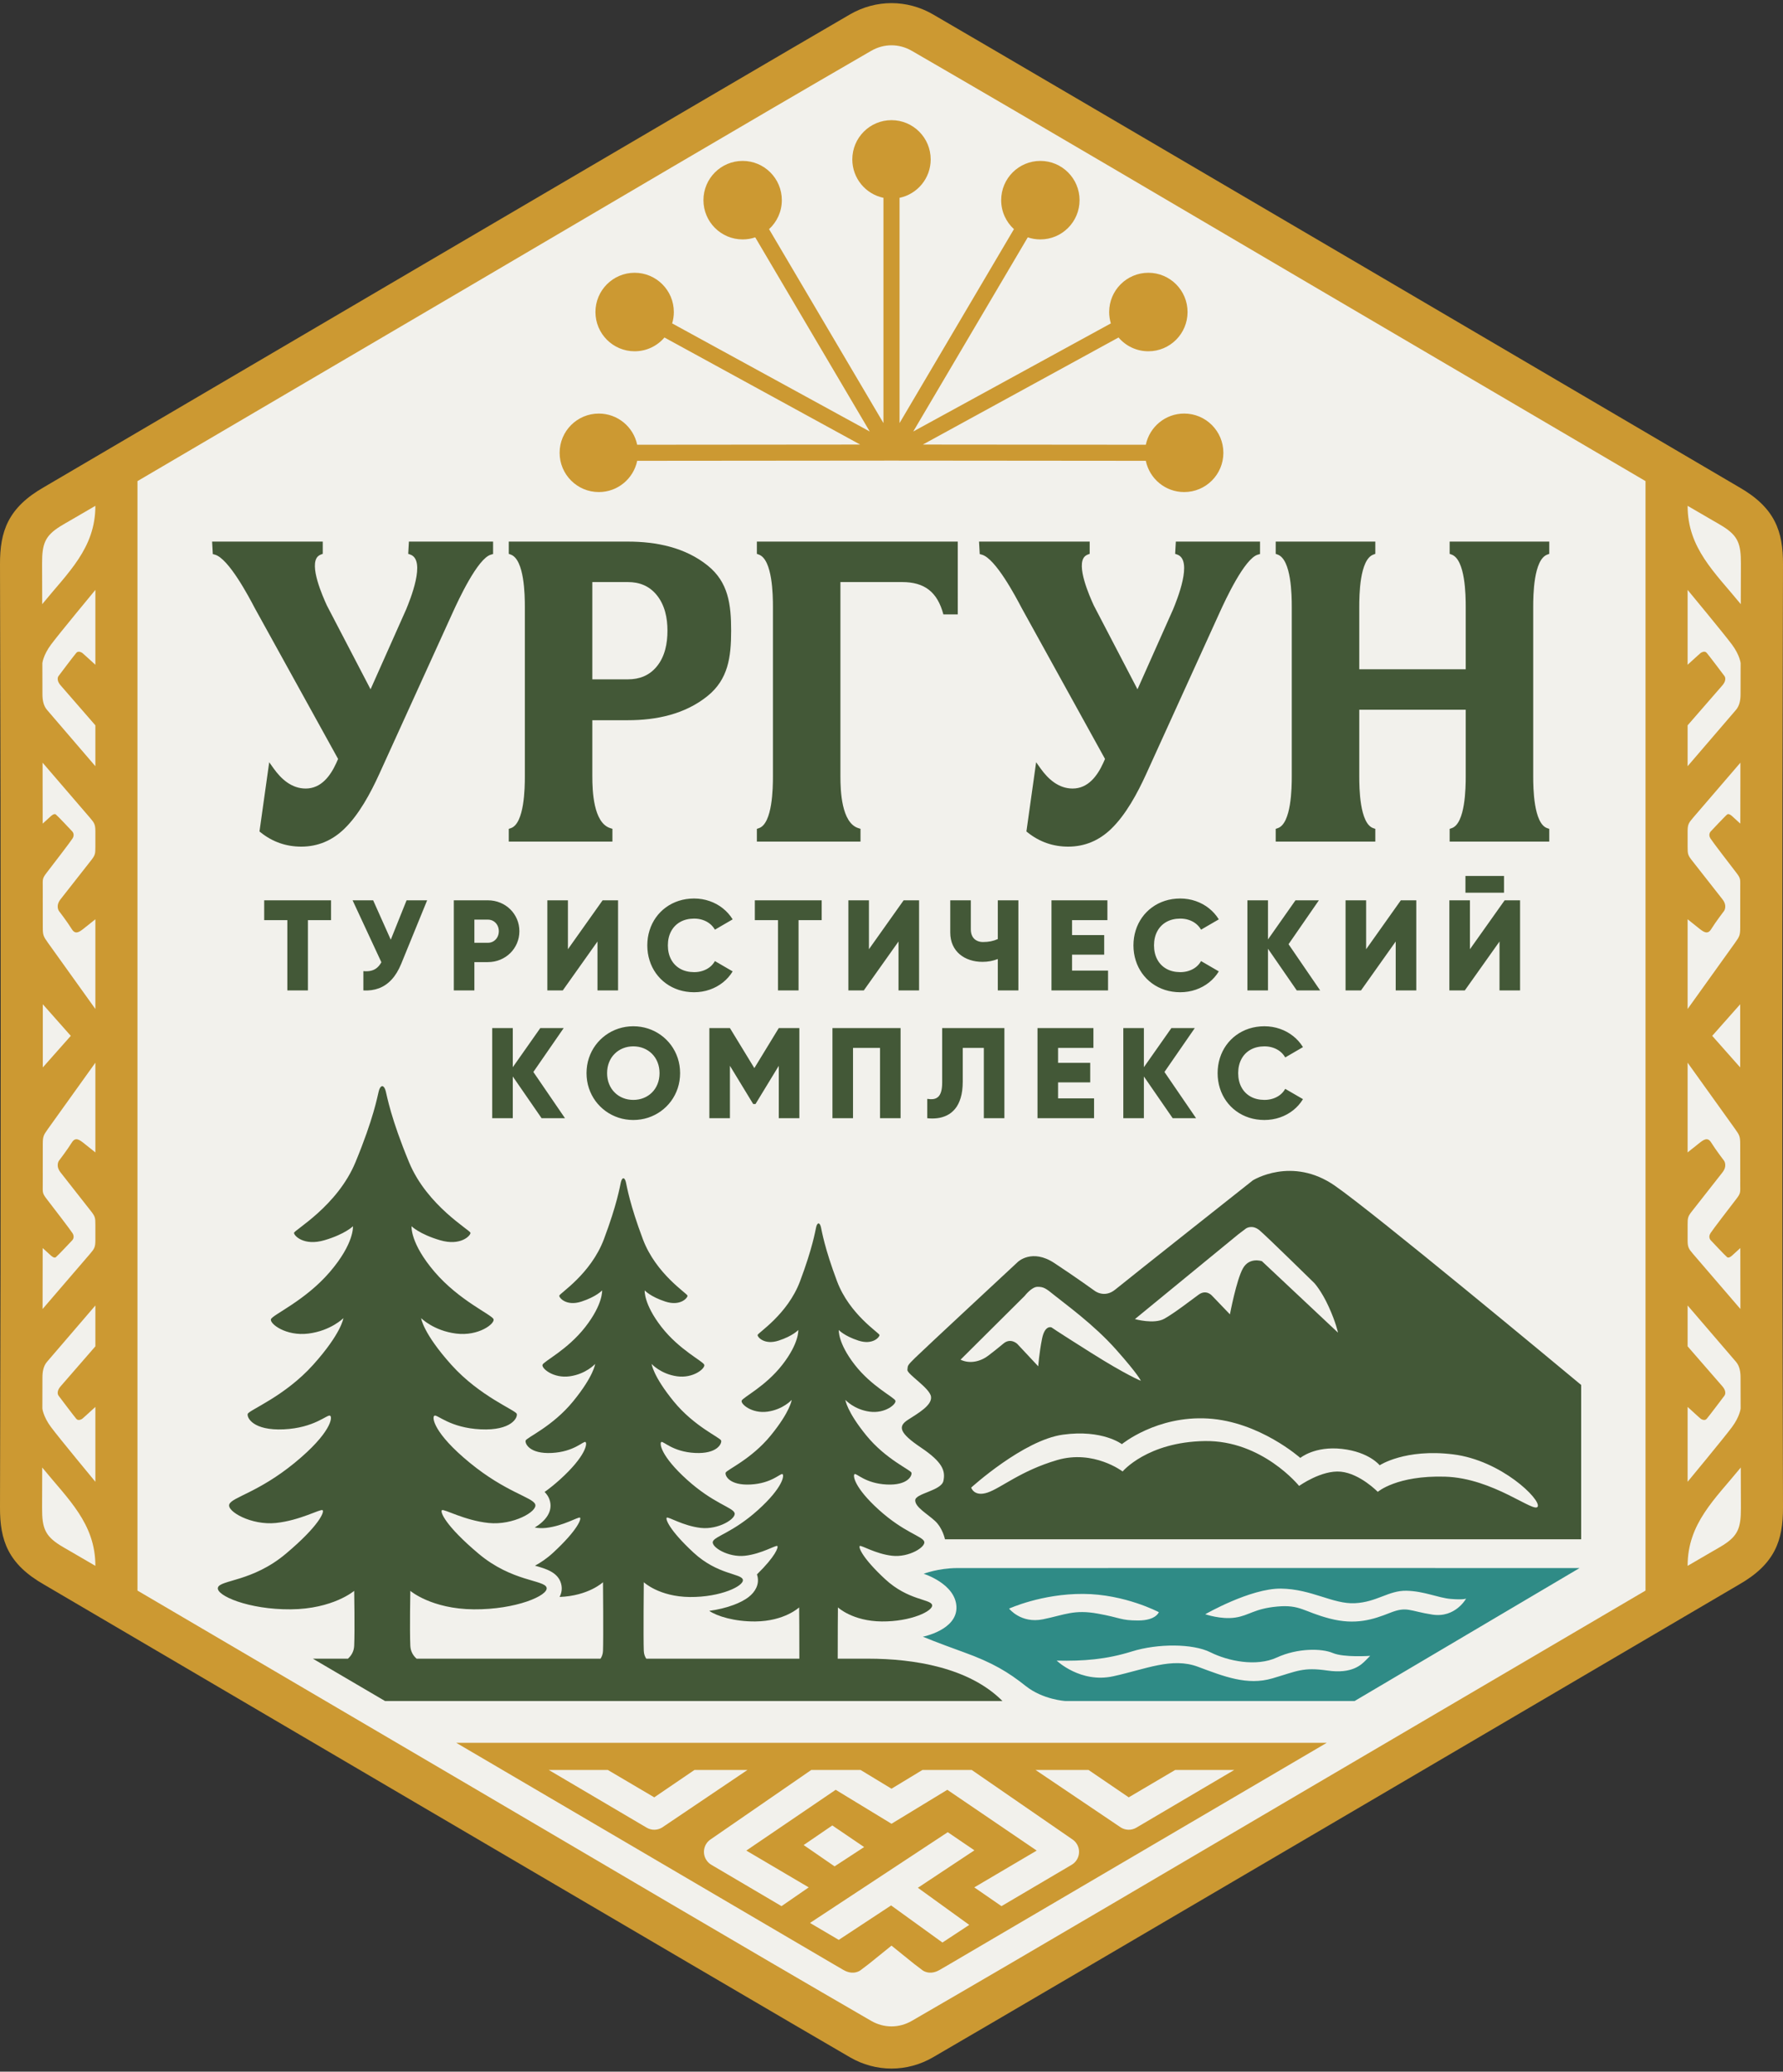 <?xml version="1.0" encoding="UTF-8"?> <svg xmlns="http://www.w3.org/2000/svg" width="241" height="280" viewBox="0 0 241 280" fill="none"><rect x="0" y="0" width="241" height="280" fill="#333333" stroke="none"/><path fill-rule="evenodd" clip-rule="evenodd" d="M114.93 2.881C104.53 8.901 6.76 66.321 6.76 66.321C1.869 69.1 0.803 72.291 0.817 76.706C0.947 118.386 0.947 161.614 0.817 203.294C0.803 207.71 1.869 210.9 6.76 213.679C6.76 213.679 104.53 271.1 114.93 277.119C118.411 279.134 122.589 279.134 126.069 277.119C136.469 271.1 234.24 213.679 234.24 213.679C239.131 210.9 240.196 207.71 240.183 203.294C240.053 161.614 240.053 118.386 240.183 76.706C240.196 72.291 239.131 69.1 234.24 66.321C234.24 66.321 136.47 8.901 126.069 2.881C122.588 0.866 118.411 0.866 114.93 2.881Z" fill="#F2F1EC"></path><path fill-rule="evenodd" clip-rule="evenodd" d="M114.892 1.944C104.421 8.005 5.983 65.817 5.983 65.817C1.059 68.616 -0.014 71.828 -0 76.274C0.13 118.238 0.13 161.762 -0 203.727C-0.014 208.172 1.059 211.384 5.983 214.183C5.983 214.183 104.421 271.995 114.892 278.056C118.397 280.085 122.603 280.085 126.107 278.056C136.578 271.995 235.017 214.183 235.017 214.183C239.941 211.384 241.014 208.172 241 203.727C240.869 161.762 240.869 118.238 241 76.274C241.014 71.828 239.941 68.616 235.017 65.817C235.017 65.817 136.579 8.005 126.107 1.944C122.603 -0.085 118.397 -0.085 114.892 1.944ZM117.74 6.878C99.693 17.324 81.731 27.959 63.747 38.512C48.691 47.348 33.636 56.185 18.582 65.025V214.976C33.636 223.815 48.691 232.653 63.746 241.488C81.731 252.042 99.693 262.677 117.739 273.123C119.483 274.132 121.517 274.132 123.26 273.123C141.306 262.677 159.268 252.042 177.253 241.488C192.309 232.653 207.364 223.816 222.417 214.976V65.025C207.364 56.185 192.309 47.348 177.253 38.513C159.268 27.959 141.306 17.324 123.26 6.878C121.517 5.869 119.483 5.869 117.74 6.878ZM5.706 198.344C5.701 200.167 5.695 201.99 5.689 203.813C5.681 206.467 6.062 207.55 8.103 208.839C8.574 209.137 9.072 209.41 9.554 209.691C10.667 210.339 11.779 210.987 12.892 211.635C12.892 205.905 9.21 202.639 5.706 198.344ZM5.706 81.657C5.701 79.834 5.695 78.011 5.689 76.187C5.681 73.534 6.062 72.451 8.103 71.162C8.574 70.864 9.072 70.59 9.554 70.309C10.667 69.662 11.779 69.014 12.892 68.366C12.892 74.096 9.21 77.362 5.706 81.657ZM9.568 140L5.788 135.734L5.788 140L5.788 144.267L9.568 140ZM5.769 111.319L6.847 110.336C6.847 110.336 7.293 109.892 7.54 110.075C7.786 110.259 9.711 112.313 9.711 112.313C9.711 112.313 10.188 112.711 9.803 113.324C9.508 113.794 7.306 116.661 6.289 117.98C5.702 118.741 5.778 118.865 5.779 119.845L5.784 125.336C5.785 126.386 5.864 126.561 6.479 127.419L12.892 136.37V124.245L11.367 125.461C10.75 125.954 10.193 126.372 9.707 125.583C9.105 124.602 7.964 123.118 7.964 123.118C7.964 123.118 7.48 122.439 8.186 121.54L12.254 116.358C12.871 115.574 12.892 115.432 12.892 114.434V112.358C12.892 111.454 12.755 111.219 12.165 110.533L5.756 103.081L5.769 111.319ZM12.892 103.558L6.352 95.941C5.854 95.362 5.739 94.567 5.737 93.835C5.734 92.548 5.727 89.632 5.727 89.632C5.727 89.632 5.824 88.561 6.903 87.109C7.982 85.656 12.892 79.729 12.892 79.729V89.846L11.531 88.608L11.114 88.242C11.114 88.242 10.622 87.895 10.325 88.225C10.029 88.555 7.934 91.342 7.934 91.342C7.934 91.342 7.49 91.823 8.209 92.649L12.892 98.035L12.892 103.558ZM5.769 168.681L6.847 169.664C6.847 169.664 7.293 170.109 7.54 169.925C7.786 169.741 9.711 167.688 9.711 167.688C9.711 167.688 10.188 167.289 9.803 166.676C9.508 166.207 7.306 163.339 6.289 162.02C5.702 161.259 5.778 161.136 5.779 160.155L5.784 154.664C5.785 153.615 5.864 153.439 6.479 152.582L12.892 143.63V155.756L11.367 154.539C10.75 154.047 10.193 153.628 9.707 154.418C9.105 155.399 7.964 156.883 7.964 156.883C7.964 156.883 7.48 157.561 8.186 158.46L12.254 163.642C12.871 164.427 12.892 164.568 12.892 165.567V167.642C12.892 168.546 12.755 168.781 12.165 169.467L5.756 176.92L5.769 168.681ZM12.892 176.443L6.352 184.06C5.854 184.639 5.739 185.433 5.737 186.165C5.734 187.452 5.727 190.368 5.727 190.368C5.727 190.368 5.824 191.44 6.903 192.892C7.982 194.344 12.892 200.272 12.892 200.272V190.154L11.531 191.392L11.114 191.758C11.114 191.758 10.622 192.106 10.325 191.776C10.029 191.446 7.934 188.658 7.934 188.658C7.934 188.658 7.49 188.177 8.209 187.351L12.892 181.965L12.892 176.443ZM235.293 198.343C235.299 200.166 235.304 201.99 235.31 203.813C235.318 206.467 234.938 207.549 232.897 208.839C232.425 209.137 231.928 209.41 231.445 209.691C230.333 210.339 229.22 210.986 228.107 211.634C228.107 205.904 231.789 202.638 235.293 198.343ZM235.293 81.657C235.299 79.834 235.304 78.01 235.31 76.187C235.318 73.533 234.938 72.451 232.897 71.161C232.425 70.863 231.928 70.59 231.445 70.309C230.333 69.661 229.22 69.013 228.107 68.366C228.107 74.096 231.789 77.362 235.293 81.657ZM231.432 140L235.211 135.734L235.211 140L235.211 144.266L231.432 140ZM235.23 111.319L234.152 110.336C234.152 110.336 233.706 109.891 233.459 110.075C233.213 110.259 231.289 112.312 231.289 112.312C231.289 112.312 230.811 112.711 231.196 113.324C231.491 113.793 233.694 116.661 234.71 117.98C235.297 118.741 235.221 118.864 235.22 119.845L235.216 125.336C235.215 126.385 235.135 126.561 234.521 127.418L228.107 136.37V124.244L229.632 125.461C230.249 125.953 230.807 126.372 231.292 125.582C231.895 124.601 233.035 123.117 233.035 123.117C233.035 123.117 233.519 122.439 232.813 121.54L228.746 116.358C228.128 115.573 228.107 115.432 228.107 114.433V112.358C228.107 111.454 228.245 111.219 228.835 110.533L235.243 103.08L235.23 111.319ZM228.107 103.557L234.648 95.94C235.145 95.361 235.26 94.567 235.262 93.835C235.265 92.548 235.272 89.632 235.272 89.632C235.272 89.632 235.175 88.56 234.096 87.108C233.017 85.656 228.107 79.728 228.107 79.728V89.846L229.468 88.608L229.885 88.242C229.885 88.242 230.377 87.894 230.674 88.224C230.971 88.554 233.065 91.342 233.065 91.342C233.065 91.342 233.509 91.823 232.79 92.649L228.107 98.034L228.107 103.557ZM235.23 168.681L234.152 169.664C234.152 169.664 233.706 170.108 233.459 169.925C233.213 169.741 231.289 167.687 231.289 167.687C231.289 167.687 230.811 167.289 231.196 166.676C231.491 166.206 233.694 163.339 234.71 162.02C235.297 161.259 235.221 161.135 235.22 160.155L235.216 154.664C235.215 153.614 235.135 153.439 234.521 152.581L228.107 143.63V155.755L229.632 154.539C230.249 154.046 230.807 153.628 231.292 154.417C231.895 155.398 233.035 156.882 233.035 156.882C233.035 156.882 233.519 157.561 232.813 158.46L228.746 163.642C228.128 164.426 228.107 164.568 228.107 165.566V167.642C228.107 168.546 228.245 168.781 228.835 169.467L235.243 176.919L235.23 168.681ZM228.107 176.442L234.648 184.059C235.145 184.638 235.26 185.433 235.262 186.164C235.265 187.452 235.272 190.368 235.272 190.368C235.272 190.368 235.175 191.439 234.096 192.891C233.017 194.343 228.107 200.271 228.107 200.271V190.154L229.468 191.392L229.885 191.758C229.885 191.758 230.377 192.105 230.674 191.775C230.971 191.445 233.065 188.658 233.065 188.658C233.065 188.658 233.509 188.177 232.79 187.351L228.107 181.965L228.107 176.442Z" fill="#CC9932"></path><path fill-rule="evenodd" clip-rule="evenodd" d="M120.5 262.963L123.514 265.397L124.713 266.309C124.713 266.309 125.643 267.038 127.006 266.246C128.369 265.453 128.369 265.453 128.369 265.453L179.327 235.553H120.5H61.672L112.631 265.453C112.631 265.453 112.631 265.453 113.994 266.246C115.356 267.038 116.287 266.309 116.287 266.309L117.486 265.397L120.5 262.963ZM112.5 246.718L108.626 249.37L112.806 252.25L116.799 249.64L112.5 246.718ZM74.179 239.223L77.357 241.096L87.409 247.021C88.076 247.412 88.874 247.379 89.49 247.002L101.026 239.223H93.862L88.434 242.92L82.161 239.223L74.179 239.223ZM120.5 241.753L116.325 239.223H109.651L95.992 248.643C95.085 249.297 94.878 250.564 95.532 251.473C95.711 251.722 95.936 251.918 96.187 252.059L105.634 257.626L109.311 255.09C109.29 255.077 109.268 255.064 109.247 255.051L100.874 250.116L112.956 241.901L120.5 246.491L128.044 241.901L140.126 250.116L131.754 255.051C131.732 255.064 131.71 255.077 131.689 255.09L135.366 257.626L144.813 252.059C145.064 251.918 145.289 251.722 145.468 251.473C146.122 250.564 145.916 249.297 145.008 248.643L131.349 239.223H124.675L120.5 241.753ZM166.821 239.223L163.643 241.096L153.59 247.021C152.924 247.412 152.126 247.379 151.51 247.002L139.974 239.223H147.138L152.566 242.92L158.839 239.223L166.821 239.223ZM131.706 250.08L130.584 250.824L124.067 255.145L131.008 260.16L127.386 262.544L126.637 262.003L120.446 257.529L113.371 262.186L109.484 259.896L110.375 259.309L119.318 253.421C119.364 253.388 119.41 253.358 119.458 253.329L128.104 247.631L131.706 250.08Z" fill="#CC9932"></path><path fill-rule="evenodd" clip-rule="evenodd" d="M45.698 102.575L34.442 82.196C33.626 80.633 30.895 75.473 29.047 74.965L28.765 74.887L28.67 73.2H43.625V74.853L43.363 74.953C43.219 75.008 43.087 75.085 42.975 75.192C41.734 76.383 43.632 80.627 44.181 81.829L50.087 93.163L54.9 82.358C55.407 81.12 57.627 75.726 55.464 74.956L55.177 74.854L55.27 73.2H66.649V74.88L66.353 74.964C64.556 75.472 61.941 81.144 61.237 82.687L51.245 104.653C50.095 107.172 48.528 110.107 46.514 112.043C44.896 113.598 42.968 114.427 40.721 114.427C38.681 114.427 36.852 113.794 35.255 112.522L35.073 112.377L36.388 103.021L36.979 103.85C38.022 105.314 39.43 106.575 41.318 106.575C43.409 106.575 44.66 104.867 45.454 103.127L45.698 102.575ZM80.062 97.342V104.938C80.062 106.824 80.192 111.207 82.492 111.929L82.777 112.018V113.746H68.769V112.025L69.045 111.932C70.894 111.303 70.941 106.424 70.941 104.938V82.008C70.941 80.485 70.889 75.633 69.036 74.954L68.769 74.857V73.2H84.868C88.704 73.2 92.605 73.981 95.658 76.44C98.444 78.686 98.825 81.679 98.825 85.243C98.825 88.822 98.425 91.818 95.631 94.074C92.578 96.539 88.711 97.342 84.868 97.342L80.062 97.342ZM80.062 78.669V91.817H84.868C86.43 91.817 87.759 91.308 88.763 90.092C89.883 88.737 90.218 86.959 90.218 85.243C90.218 83.525 89.869 81.781 88.762 80.42C87.762 79.192 86.438 78.669 84.868 78.669L80.062 78.669ZM113.595 78.669V104.938C113.595 106.824 113.726 111.208 116.025 111.929L116.31 112.018V113.746H102.302V112.025L102.578 111.932C104.427 111.303 104.474 106.424 104.474 104.938V82.008C104.474 80.485 104.422 75.633 102.569 74.955L102.302 74.857V73.2H129.455L129.457 83.039H127.512C126.698 79.979 124.938 78.669 121.931 78.669L113.595 78.669ZM149.36 102.575L138.104 82.196C137.288 80.633 134.557 75.473 132.709 74.965L132.427 74.887L132.332 73.2H147.287V74.853L147.025 74.953C146.881 75.008 146.749 75.085 146.637 75.192C145.396 76.383 147.294 80.627 147.843 81.829L153.749 93.163L158.562 82.358C159.068 81.12 161.289 75.726 159.126 74.956L158.839 74.854L158.932 73.2H170.311V74.88L170.015 74.964C168.218 75.472 165.603 81.144 164.899 82.687L154.907 104.653C153.757 107.172 152.19 110.107 150.176 112.043C148.558 113.598 146.63 114.427 144.383 114.427C142.343 114.427 140.514 113.794 138.917 112.522L138.735 112.377L140.05 103.021L140.641 103.851C141.684 105.314 143.092 106.575 144.98 106.575C147.071 106.575 148.322 104.867 149.116 103.127L149.36 102.575ZM183.724 90.455H198.115V82.008C198.115 80.485 198.064 75.633 196.21 74.955L195.943 74.857V73.2H209.408V74.857L209.141 74.955C207.288 75.633 207.236 80.485 207.236 82.008V104.938C207.236 106.424 207.283 111.303 209.132 111.932L209.408 112.025V113.746H195.943V112.025L196.219 111.932C198.069 111.303 198.115 106.424 198.115 104.938V95.923H183.724V104.938C183.724 106.424 183.771 111.303 185.62 111.932L185.896 112.025V113.746H172.431V112.025L172.707 111.932C174.556 111.303 174.603 106.424 174.603 104.938V82.008C174.603 80.485 174.551 75.633 172.698 74.955L172.431 74.857V73.2H185.896V74.857L185.629 74.955C183.775 75.633 183.724 80.485 183.724 82.008V90.455Z" fill="#435837"></path><path d="M44.746 121.681H35.71V124.361H38.838V133.863H41.618V124.361H44.746L44.746 121.681ZM54.955 121.681L52.818 127.007L50.437 121.681H47.657L51.549 130.052C51.395 130.336 51.21 130.577 50.993 130.768C50.776 130.963 50.512 131.102 50.205 131.186C49.901 131.27 49.536 131.293 49.116 131.253V133.863C49.875 133.906 50.576 133.808 51.213 133.573C51.85 133.335 52.424 132.944 52.928 132.401C53.431 131.859 53.866 131.151 54.225 130.278L57.735 121.681L54.955 121.681ZM65.945 121.681H61.341V133.863H64.121V130.034H65.945C66.548 130.032 67.107 129.922 67.622 129.707C68.138 129.492 68.587 129.196 68.975 128.814C69.36 128.434 69.658 127.99 69.876 127.488C70.09 126.983 70.2 126.441 70.203 125.858C70.2 125.275 70.09 124.732 69.876 124.228C69.658 123.726 69.36 123.282 68.975 122.903C68.587 122.52 68.138 122.224 67.622 122.009C67.107 121.795 66.548 121.684 65.945 121.681ZM65.945 127.424H64.121V124.292H65.945C66.232 124.295 66.484 124.364 66.707 124.501C66.927 124.637 67.101 124.822 67.229 125.057C67.356 125.293 67.42 125.559 67.423 125.858C67.42 126.157 67.356 126.424 67.229 126.659C67.101 126.893 66.927 127.079 66.707 127.216C66.484 127.352 66.232 127.421 65.945 127.424ZM80.759 133.863H83.539V121.681H81.454L76.763 128.294V121.681H73.982V133.863H76.067L80.759 127.25V133.863ZM93.817 134.107C94.562 134.104 95.266 133.988 95.926 133.758C96.586 133.53 97.18 133.205 97.71 132.784C98.24 132.364 98.68 131.865 99.03 131.288L96.632 129.895C96.456 130.209 96.227 130.478 95.946 130.702C95.662 130.925 95.341 131.093 94.979 131.212C94.62 131.331 94.231 131.392 93.817 131.392C93.097 131.386 92.471 131.235 91.941 130.937C91.411 130.638 91.003 130.217 90.713 129.678C90.423 129.135 90.275 128.503 90.273 127.772C90.275 127.041 90.423 126.409 90.713 125.867C91.003 125.327 91.411 124.907 91.941 124.608C92.471 124.309 93.097 124.158 93.817 124.153C94.231 124.153 94.617 124.213 94.976 124.332C95.335 124.451 95.657 124.62 95.937 124.843C96.218 125.066 96.45 125.336 96.632 125.649L99.03 124.257C98.674 123.68 98.228 123.181 97.698 122.761C97.168 122.34 96.572 122.015 95.914 121.786C95.257 121.557 94.556 121.441 93.817 121.438C93.082 121.441 92.393 121.545 91.753 121.751C91.11 121.96 90.528 122.253 90.006 122.636C89.485 123.016 89.039 123.468 88.662 123.993C88.289 124.518 87.999 125.098 87.8 125.736C87.597 126.374 87.495 127.053 87.493 127.772C87.495 128.492 87.597 129.17 87.8 129.808C87.999 130.447 88.289 131.026 88.662 131.551C89.039 132.076 89.485 132.529 90.006 132.909C90.528 133.292 91.11 133.585 91.753 133.794C92.393 133.999 93.082 134.104 93.817 134.107ZM111.064 121.681H102.028V124.361H105.156V133.863H107.936V124.361H111.064L111.064 121.681ZM121.447 133.863H124.227V121.681H122.142L117.45 128.294V121.681H114.67V133.863H116.755L121.447 127.25V133.863ZM134.87 121.681V126.92C134.56 127.059 134.241 127.16 133.917 127.224C133.59 127.288 133.242 127.32 132.872 127.32C132.55 127.32 132.266 127.256 132.02 127.128C131.771 127.001 131.577 126.812 131.435 126.56C131.296 126.308 131.224 125.992 131.221 125.614V121.681H128.441V126.032C128.443 126.673 128.559 127.238 128.782 127.732C129.005 128.225 129.318 128.64 129.715 128.976C130.114 129.312 130.575 129.568 131.102 129.739C131.626 129.913 132.194 130 132.802 130C133.164 130 133.517 129.968 133.856 129.907C134.195 129.843 134.534 129.748 134.87 129.617V133.863H137.65V121.681H134.87ZM144.905 131.183V129.025H149.249V126.38H144.905V124.361H149.683V121.681H142.124V133.863H149.77V131.183H144.905ZM159.527 134.107C160.272 134.104 160.975 133.988 161.636 133.758C162.296 133.53 162.89 133.205 163.42 132.784C163.949 132.364 164.39 131.865 164.74 131.288L162.342 129.895C162.166 130.209 161.937 130.478 161.656 130.702C161.372 130.925 161.051 131.093 160.689 131.212C160.33 131.331 159.941 131.392 159.527 131.392C158.806 131.386 158.18 131.235 157.651 130.937C157.121 130.638 156.712 130.217 156.423 129.678C156.133 129.135 155.985 128.503 155.982 127.772C155.985 127.041 156.133 126.409 156.423 125.867C156.712 125.327 157.121 124.907 157.651 124.608C158.18 124.309 158.806 124.158 159.527 124.153C159.941 124.153 160.327 124.213 160.686 124.332C161.045 124.451 161.366 124.62 161.647 124.843C161.928 125.066 162.16 125.336 162.342 125.649L164.74 124.257C164.384 123.68 163.938 123.181 163.408 122.761C162.878 122.34 162.282 122.015 161.624 121.786C160.967 121.557 160.266 121.441 159.527 121.438C158.792 121.441 158.102 121.545 157.462 121.751C156.82 121.96 156.237 122.253 155.716 122.636C155.195 123.016 154.749 123.468 154.372 123.993C153.999 124.518 153.709 125.098 153.509 125.736C153.306 126.374 153.205 127.053 153.202 127.772C153.205 128.492 153.306 129.17 153.509 129.808C153.709 130.447 153.999 131.026 154.372 131.551C154.749 132.076 155.195 132.529 155.716 132.909C156.237 133.292 156.82 133.585 157.462 133.794C158.102 133.999 158.792 134.104 159.527 134.107ZM178.442 133.863L174.167 127.616L178.268 121.681H175.105L171.387 126.972V121.681H168.607V133.863H171.387V128.225L175.279 133.863H178.442ZM188.651 133.863H191.431V121.681H189.345L184.654 128.294V121.681H181.874V133.863H183.959L188.651 127.25V133.863ZM198.077 120.655H203.29V118.392H198.077V120.655ZM202.682 133.863H205.462V121.681H203.377L198.685 128.294V121.681H195.905V133.863H197.99L202.682 127.25V133.863ZM76.367 151.131L72.092 144.883L76.193 138.949H73.03L69.312 144.239V138.949H66.532V151.131H69.312V145.492L73.204 151.131H76.367ZM85.602 151.374C86.303 151.371 86.969 151.267 87.601 151.061C88.232 150.852 88.811 150.559 89.338 150.176C89.862 149.796 90.32 149.344 90.708 148.819C91.093 148.294 91.392 147.714 91.606 147.076C91.817 146.438 91.924 145.759 91.927 145.04C91.924 144.32 91.817 143.642 91.606 143.004C91.392 142.365 91.093 141.786 90.708 141.261C90.32 140.736 89.862 140.283 89.338 139.903C88.811 139.52 88.232 139.227 87.601 139.018C86.969 138.813 86.303 138.708 85.602 138.705C84.901 138.708 84.235 138.813 83.604 139.018C82.973 139.227 82.394 139.52 81.866 139.903C81.342 140.283 80.885 140.736 80.496 141.261C80.111 141.786 79.813 142.365 79.599 143.004C79.387 143.642 79.28 144.32 79.278 145.04C79.28 145.759 79.387 146.438 79.599 147.076C79.813 147.714 80.111 148.294 80.496 148.819C80.885 149.344 81.342 149.796 81.866 150.176C82.394 150.559 82.973 150.852 83.604 151.061C84.235 151.267 84.901 151.371 85.602 151.374ZM85.602 148.659C85.104 148.657 84.641 148.573 84.212 148.398C83.784 148.227 83.41 147.984 83.089 147.665C82.764 147.345 82.512 146.966 82.333 146.522C82.153 146.081 82.06 145.585 82.058 145.04C82.06 144.494 82.153 143.998 82.333 143.558C82.512 143.114 82.764 142.734 83.089 142.415C83.41 142.096 83.784 141.852 84.212 141.681C84.641 141.507 85.104 141.423 85.602 141.42C86.1 141.423 86.564 141.507 86.993 141.681C87.421 141.852 87.795 142.096 88.119 142.415C88.441 142.734 88.692 143.114 88.872 143.558C89.051 143.998 89.144 144.494 89.147 145.04C89.144 145.585 89.051 146.081 88.872 146.522C88.692 146.966 88.441 147.345 88.119 147.665C87.795 147.984 87.421 148.227 86.993 148.398C86.564 148.573 86.1 148.657 85.602 148.659ZM108.044 138.949H105.264L101.962 144.361L98.661 138.949H95.881V151.131H98.661V144.048L101.806 149.216H102.119L105.264 144.048V151.131H108.044L108.044 138.949ZM121.728 138.949H112.519V151.131H115.299V141.629H118.948V151.131H121.728L121.728 138.949ZM125.334 151.131C125.786 151.183 126.241 151.183 126.692 151.128C127.147 151.073 127.582 150.948 127.99 150.748C128.401 150.55 128.766 150.26 129.087 149.878C129.409 149.495 129.661 149.002 129.846 148.396C130.032 147.792 130.127 147.056 130.13 146.188V141.629H132.98V151.131H135.76V138.949H127.35V146.293C127.35 146.8 127.304 147.209 127.211 147.525C127.118 147.844 126.985 148.082 126.811 148.242C126.638 148.401 126.426 148.5 126.177 148.541C125.928 148.578 125.647 148.569 125.334 148.52L125.334 151.131ZM143.015 148.451V146.293H147.359V143.647H143.015V141.629H147.793V138.949H140.234V151.131H147.88V148.451H143.015ZM161.668 151.131L157.394 144.883L161.495 138.949H158.332L154.614 144.239V138.949H151.833V151.131H154.614V145.492L158.506 151.131H161.668ZM170.904 151.374C171.649 151.371 172.352 151.255 173.013 151.026C173.673 150.797 174.267 150.472 174.797 150.051C175.326 149.631 175.767 149.132 176.117 148.555L173.719 147.163C173.543 147.476 173.314 147.746 173.033 147.969C172.749 148.192 172.428 148.361 172.065 148.48C171.706 148.599 171.318 148.659 170.904 148.659C170.183 148.654 169.557 148.503 169.028 148.204C168.498 147.905 168.089 147.485 167.8 146.945C167.51 146.403 167.362 145.771 167.359 145.04C167.362 144.309 167.51 143.677 167.8 143.134C168.089 142.595 168.498 142.174 169.028 141.875C169.557 141.577 170.183 141.426 170.904 141.42C171.318 141.42 171.704 141.481 172.063 141.6C172.422 141.719 172.743 141.887 173.024 142.11C173.305 142.334 173.537 142.603 173.719 142.917L176.117 141.524C175.761 140.947 175.315 140.448 174.785 140.028C174.255 139.607 173.658 139.282 173.001 139.054C172.344 138.824 171.643 138.708 170.904 138.705C170.169 138.708 169.479 138.813 168.839 139.018C168.196 139.227 167.614 139.52 167.093 139.903C166.572 140.283 166.126 140.736 165.749 141.261C165.375 141.786 165.086 142.365 164.886 143.004C164.683 143.642 164.582 144.32 164.579 145.04C164.582 145.759 164.683 146.438 164.886 147.076C165.086 147.714 165.375 148.294 165.749 148.819C166.126 149.344 166.572 149.796 167.093 150.176C167.614 150.559 168.196 150.852 168.839 151.061C169.479 151.267 170.169 151.371 170.904 151.374Z" fill="#435837"></path><path fill-rule="evenodd" clip-rule="evenodd" d="M56.307 224.181C55.857 223.778 55.495 223.214 55.461 222.434C55.365 220.249 55.461 215.013 55.461 215.013C55.461 215.013 58.315 217.462 64.031 217.51C69.748 217.558 74.168 215.633 73.88 214.575C73.591 213.517 69.201 213.789 64.693 209.994C60.185 206.2 59.466 204.327 59.73 204.111C59.993 203.894 62.775 205.503 66.06 205.84C69.345 206.176 72.702 204.279 72.343 203.318C71.983 202.357 68.386 201.709 63.494 197.699C58.602 193.688 58.339 191.527 58.722 191.335C59.106 191.142 60.833 192.992 64.981 193.184C69.129 193.376 69.993 191.599 69.849 191.094C69.705 190.59 64.848 188.739 61.005 184.457C57.162 180.175 56.922 178.155 56.922 178.155C56.922 178.155 58.602 179.855 61.648 180.24C64.693 180.624 66.923 178.895 66.707 178.294C66.492 177.694 62.079 175.797 58.746 171.906C55.413 168.016 55.629 165.735 55.629 165.735C55.629 165.735 56.674 166.795 59.47 167.62C62.266 168.446 63.616 166.998 63.592 166.627C63.568 166.256 57.738 163 55.288 157.082C52.838 151.164 52.325 148.208 52.141 147.489C51.957 146.77 51.667 146.798 51.667 146.798C51.667 146.798 51.377 146.77 51.193 147.489C51.009 148.208 50.496 151.164 48.046 157.082C45.596 163 39.766 166.256 39.742 166.627C39.718 166.998 41.069 168.446 43.865 167.62C46.661 166.795 47.706 165.735 47.706 165.735C47.706 165.735 47.921 168.016 44.588 171.906C41.255 175.797 36.843 177.694 36.627 178.294C36.411 178.895 38.641 180.624 41.687 180.24C44.732 179.855 46.413 178.155 46.413 178.155C46.413 178.155 46.173 180.175 42.33 184.457C38.487 188.739 33.63 190.59 33.486 191.094C33.342 191.599 34.206 193.376 38.354 193.184C42.502 192.992 44.229 191.142 44.612 191.335C44.996 191.527 44.732 193.688 39.841 197.699C34.949 201.709 31.352 202.357 30.992 203.318C30.632 204.279 33.989 206.176 37.275 205.84C40.56 205.503 43.342 203.894 43.605 204.111C43.869 204.327 43.15 206.2 38.641 209.994C34.133 213.789 29.743 213.517 29.455 214.575C29.167 215.633 33.586 217.558 39.303 217.51C45.02 217.462 47.873 215.013 47.873 215.013C47.873 215.013 47.969 220.249 47.873 222.434C47.839 223.214 47.478 223.778 47.028 224.181H42.561H42.292L52.041 229.901H135.498C130.982 225.358 123.474 224.181 117.339 224.181H113.232C113.22 221.469 113.26 217.249 113.26 217.249C113.26 217.249 115.231 219.112 119.181 219.148C123.13 219.185 126.184 217.721 125.985 216.915C125.786 216.11 122.753 216.317 119.638 213.43C116.523 210.543 116.026 209.118 116.208 208.954C116.391 208.789 118.313 210.014 120.582 210.269C122.852 210.525 125.171 209.082 124.923 208.351C124.674 207.62 122.189 207.126 118.809 204.075C115.43 201.024 115.248 199.379 115.513 199.233C115.778 199.087 116.97 200.494 119.837 200.64C122.703 200.786 123.299 199.434 123.2 199.05C123.101 198.667 119.745 197.259 117.09 194.001C114.435 190.743 114.268 189.205 114.268 189.205C114.268 189.205 115.43 190.5 117.534 190.792C119.638 191.084 121.179 189.769 121.03 189.312C120.88 188.855 117.832 187.411 115.529 184.452C113.226 181.491 113.376 179.756 113.376 179.756C113.376 179.756 114.097 180.562 116.029 181.19C117.961 181.819 118.894 180.717 118.877 180.435C118.861 180.152 114.833 177.675 113.14 173.172C111.447 168.67 111.093 166.421 110.966 165.874C110.839 165.327 110.638 165.348 110.638 165.348C110.638 165.348 110.438 165.327 110.311 165.874C110.184 166.421 109.829 168.67 108.137 173.172C106.444 177.675 102.416 180.152 102.4 180.435C102.383 180.717 103.316 181.819 105.248 181.19C107.18 180.562 107.901 179.756 107.901 179.756C107.901 179.756 108.05 181.491 105.748 184.452C103.445 187.411 100.396 188.855 100.247 189.312C100.098 189.769 101.639 191.084 103.743 190.792C105.847 190.5 107.008 189.205 107.008 189.205C107.008 189.205 106.842 190.743 104.187 194.001C101.532 197.259 98.176 198.667 98.077 199.05C97.978 199.434 98.574 200.786 101.44 200.64C104.306 200.494 105.499 199.087 105.764 199.233C106.029 199.379 105.847 201.024 102.467 204.075C99.088 207.126 96.603 207.62 96.354 208.351C96.106 209.082 98.425 210.525 100.695 210.269C102.964 210.014 104.886 208.789 105.068 208.954C105.237 209.105 104.826 210.331 102.314 212.789C102.337 212.859 102.359 212.932 102.377 213.007C102.659 214.144 102.079 215.152 101.209 215.831C100.613 216.296 99.88 216.644 99.175 216.909C98.134 217.299 97.004 217.564 95.864 217.717C96.913 218.435 99.276 219.175 102.096 219.148C106.046 219.112 108.017 217.249 108.017 217.249C108.017 217.249 108.057 221.469 108.045 224.181H87.35C87.165 223.901 87.035 223.554 87.018 223.125C86.948 221.375 87.018 213.847 87.018 213.847C87.018 213.847 89.092 215.807 93.247 215.845C97.402 215.884 100.614 214.343 100.405 213.496C100.195 212.649 97.004 212.867 93.728 209.83C90.451 206.793 89.929 205.294 90.121 205.121C90.312 204.948 92.334 206.236 94.722 206.505C97.109 206.774 99.549 205.255 99.288 204.486C99.026 203.718 96.412 203.199 92.857 199.989C89.302 196.779 89.11 195.049 89.389 194.895C89.668 194.741 90.922 196.221 93.937 196.375C96.952 196.529 97.58 195.106 97.475 194.703C97.371 194.299 93.841 192.818 91.048 189.391C88.254 185.963 88.08 184.346 88.08 184.346C88.08 184.346 89.302 185.707 91.515 186.015C93.728 186.323 95.349 184.938 95.192 184.458C95.035 183.977 91.828 182.459 89.406 179.345C86.984 176.231 87.14 174.405 87.14 174.405C87.14 174.405 87.9 175.253 89.932 175.915C91.964 176.575 92.945 175.416 92.928 175.12C92.911 174.823 88.673 172.216 86.893 167.48C85.112 162.743 84.739 160.377 84.605 159.802C84.472 159.226 84.261 159.248 84.261 159.248C84.261 159.248 84.05 159.226 83.917 159.802C83.783 160.377 83.41 162.743 81.629 167.48C79.849 172.216 75.611 174.823 75.594 175.12C75.576 175.416 76.558 176.575 78.59 175.915C80.622 175.253 81.382 174.405 81.382 174.405C81.382 174.405 81.538 176.231 79.116 179.345C76.694 182.459 73.487 183.977 73.33 184.458C73.173 184.938 74.794 186.323 77.007 186.015C79.22 185.707 80.442 184.346 80.442 184.346C80.442 184.346 80.268 185.963 77.474 189.391C74.681 192.818 71.151 194.299 71.047 194.703C70.942 195.106 71.57 196.529 74.585 196.375C77.6 196.221 78.855 194.741 79.133 194.895C79.412 195.049 79.22 196.779 75.665 199.989C74.937 200.646 74.248 201.191 73.611 201.648C73.888 201.926 74.109 202.241 74.246 202.603C74.878 204.294 73.638 205.626 72.28 206.456C72.771 206.538 73.287 206.563 73.8 206.505C76.188 206.236 78.21 204.948 78.401 205.121C78.593 205.294 78.07 206.793 74.794 209.83C73.944 210.618 73.1 211.186 72.312 211.611C73.762 212.015 75.418 212.489 75.84 214.039C76.019 214.697 75.915 215.304 75.637 215.837C79.55 215.693 81.504 213.847 81.504 213.847C81.504 213.847 81.573 221.375 81.504 223.125C81.487 223.554 81.357 223.901 81.172 224.181L56.307 224.181Z" fill="#435837"></path><path fill-rule="evenodd" clip-rule="evenodd" d="M213.719 208.047H127.73C127.73 208.047 127.423 206.536 126.392 205.575C125.36 204.615 123.682 203.702 123.706 202.766C123.73 201.829 127.231 201.493 127.519 200.148C127.806 198.803 127.423 197.626 124.497 195.657C121.572 193.688 121.332 192.799 122.699 191.911C124.066 191.022 126.008 189.942 125.84 188.765C125.672 187.588 122.579 185.715 122.651 185.139C122.723 184.562 122.555 184.634 123.706 183.506C124.857 182.377 137.58 170.553 137.58 170.553C137.58 170.553 139.484 168.712 142.506 170.706C145.527 172.699 147.949 174.452 147.949 174.452C147.949 174.452 149.268 175.509 150.754 174.284C152.241 173.059 169.334 159.536 169.334 159.536C169.334 159.536 174.619 156.217 180.431 160.257C185.87 164.039 210.783 184.742 213.719 187.186L213.719 208.047ZM131.271 201.056C131.271 201.056 138.317 194.641 143.665 193.903C149.013 193.165 151.64 195.186 151.64 195.186C151.64 195.186 156.348 191.305 163.297 191.722C170.247 192.139 175.755 197.046 175.755 197.046C175.755 197.046 177.709 195.411 181.392 195.827C185.075 196.244 186.484 198.041 186.484 198.041C186.484 198.041 189.911 195.763 196.412 196.565C202.914 197.367 208.294 202.659 207.846 203.622C207.398 204.584 201.857 199.773 195.324 199.58C188.79 199.388 186.228 201.633 186.228 201.633C186.228 201.633 183.826 199.163 181.232 198.907C178.638 198.65 175.595 200.831 175.595 200.831C175.595 200.831 170.595 194.638 162.834 194.767C155.074 194.895 151.739 198.877 151.739 198.877C151.739 198.877 147.828 195.892 142.896 197.335C137.964 198.778 135.306 201.12 133.481 201.729C131.655 202.339 131.271 201.056 131.271 201.056ZM153.401 178.283L167.365 166.832L168.421 166.031C168.421 166.031 169.254 165.453 170.247 166.287C171.24 167.121 177.645 173.408 177.645 173.408C177.645 173.408 178.606 174.434 179.599 176.615C180.592 178.796 180.848 180.111 180.848 180.111L170.567 170.457C170.567 170.457 168.886 169.864 168.005 171.419C167.124 172.974 166.244 177.641 166.244 177.641L163.842 175.14C163.842 175.14 163.073 174.209 162.016 174.979C160.959 175.749 158.785 177.439 157.39 178.228C155.995 179.017 153.401 178.283 153.401 178.283ZM129.83 183.768L138.509 175.14C138.509 175.14 139.438 173.921 140.238 173.921C141.039 173.921 141.327 174.081 142.576 175.108C143.825 176.134 147.796 178.956 150.871 182.42C153.946 185.885 154.202 186.622 154.202 186.622C154.202 186.622 152.312 185.884 147.476 182.837C142.64 179.79 142.128 179.406 142.128 179.406C142.128 179.406 141.231 179.021 140.847 180.945C140.462 182.87 140.334 184.666 140.334 184.666L137.484 181.619C137.484 181.619 136.589 180.772 135.626 181.593C135.004 182.125 134.18 182.761 133.602 183.207C132.549 184.019 131.08 184.377 129.83 183.768Z" fill="#435837"></path><path fill-rule="evenodd" clip-rule="evenodd" d="M143.994 229.9C143.994 229.9 140.975 229.73 138.637 227.87C136.299 226.009 134.193 224.726 130.286 223.315C126.378 221.904 124.738 221.211 124.738 221.211C124.738 221.211 129.391 220.305 129.278 217.18C129.166 214.056 124.851 212.705 124.851 212.705C124.851 212.705 126.79 211.948 129.356 211.932C131.922 211.916 213.5 211.932 213.5 211.932L183.101 229.9H143.994ZM136.395 217.413C136.395 217.413 137.996 219.466 140.975 218.857C143.953 218.247 145.17 217.51 148.373 218.087C151.576 218.664 151.448 219.017 153.849 219.017C156.251 219.017 156.636 217.895 156.636 217.895C156.636 217.895 152.056 215.457 146.419 215.425C140.783 215.393 136.395 217.413 136.395 217.413ZM142.825 224.441C142.825 224.441 146.031 227.524 150.457 226.56C154.882 225.597 158.397 223.957 161.92 225.272C165.443 226.587 168.582 227.838 171.976 226.843C175.371 225.849 176.108 225.304 179.439 225.785C182.769 226.266 184.018 224.983 184.595 224.406C185.171 223.828 185.203 223.796 185.203 223.796C185.203 223.796 181.648 224.053 180.143 223.411C178.638 222.77 175.371 222.738 172.585 224.021C169.799 225.304 165.97 224.499 163.6 223.313C161.23 222.126 156.478 222.114 152.987 223.204C149.527 224.285 146.446 224.522 142.825 224.441ZM162.907 218.174C162.907 218.174 169.008 214.662 173.139 214.71C177.271 214.758 180.153 216.827 183.131 216.682C186.11 216.538 187.695 214.95 190.097 214.998C192.499 215.046 194.373 215.961 196.102 216.105C197.831 216.249 198.168 216.057 198.168 216.057C198.168 216.057 196.727 218.703 193.604 218.222C190.481 217.741 190.193 217.067 187.887 217.981C185.581 218.895 183.228 219.669 179.721 218.755C176.214 217.841 175.752 216.845 172.629 217.134C169.507 217.422 168.882 218.336 166.961 218.625C165.039 218.914 162.907 218.174 162.907 218.174Z" fill="#2F8B86"></path><path fill-rule="evenodd" clip-rule="evenodd" d="M120.5 16.24C123.425 16.24 125.797 18.616 125.797 21.546C125.797 24.102 123.991 26.236 121.588 26.738V57.183L137.049 30.97C135.989 30 135.324 28.604 135.324 27.053C135.324 24.123 137.696 21.748 140.621 21.748C143.547 21.748 145.919 24.123 145.919 27.053C145.919 29.983 143.547 32.358 140.621 32.358C140.026 32.358 139.453 32.26 138.919 32.078L123.439 58.32L150.148 43.709C150.001 43.223 149.921 42.707 149.921 42.172C149.921 39.243 152.294 36.867 155.219 36.867C158.144 36.867 160.516 39.243 160.516 42.172C160.516 45.102 158.144 47.477 155.219 47.477C153.605 47.477 152.16 46.754 151.188 45.614L124.738 60.084L154.876 60.11C155.378 57.703 157.509 55.894 160.061 55.894C162.986 55.894 165.358 58.27 165.358 61.2C165.358 64.129 162.986 66.505 160.061 66.505C157.505 66.505 155.372 64.692 154.874 62.281L120.5 62.251L86.126 62.281C85.628 64.692 83.494 66.505 80.939 66.505C78.014 66.505 75.642 64.129 75.642 61.2C75.642 58.27 78.014 55.895 80.939 55.895C83.491 55.895 85.622 57.703 86.124 60.11L116.262 60.084L89.812 45.614C88.84 46.754 87.395 47.477 85.781 47.477C82.856 47.477 80.484 45.102 80.484 42.172C80.484 39.243 82.856 36.867 85.781 36.867C88.706 36.867 91.079 39.243 91.079 42.172C91.079 42.707 90.999 43.223 90.852 43.709L117.56 58.32L102.081 32.078C101.547 32.26 100.974 32.358 100.378 32.358C97.453 32.358 95.081 29.983 95.081 27.053C95.081 24.124 97.453 21.748 100.378 21.748C103.304 21.748 105.676 24.123 105.676 27.053C105.676 28.604 105.011 30 103.95 30.97L119.412 57.183V26.738C117.009 26.236 115.203 24.102 115.203 21.546C115.203 18.616 117.575 16.24 120.5 16.24Z" fill="#CC9932"></path></svg> 